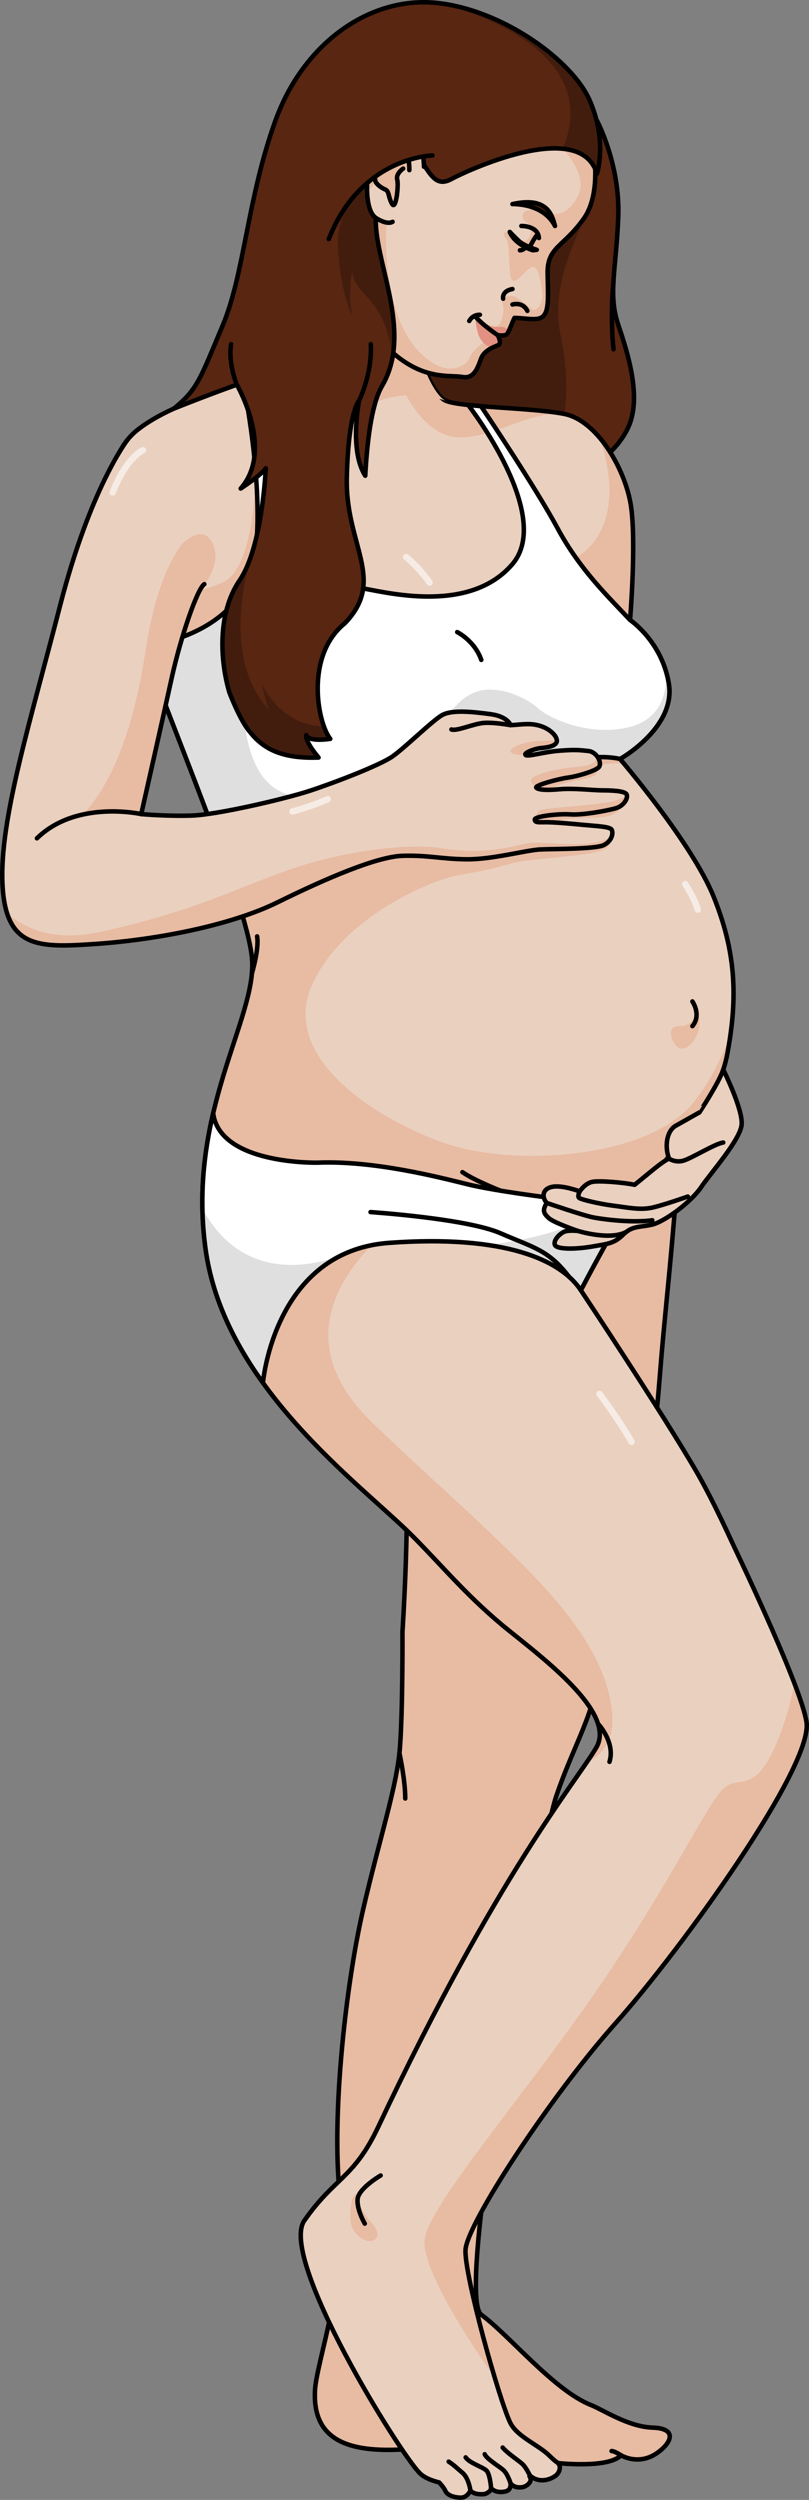 <?xml version="1.0" encoding="utf-8"?>
<!-- Generator: Adobe Illustrator 16.0.0, SVG Export Plug-In . SVG Version: 6.00 Build 0)  -->
<!DOCTYPE svg PUBLIC "-//W3C//DTD SVG 1.1//EN" "http://www.w3.org/Graphics/SVG/1.1/DTD/svg11.dtd">
<svg version="1.1" id="Layer_1" xmlns="http://www.w3.org/2000/svg" xmlns:xlink="http://www.w3.org/1999/xlink" x="0px" y="0px"
	 width="179.632px" height="554.61px" viewBox="0 0 179.632 554.61" enable-background="new 0 0 179.632 554.61"
	 xml:space="preserve">
<rect x="0" y="0" width="179.632" height="554.61" fill="#808080" stroke="none"/>
<g>
	<g>
		<path fill="#592612" d="M132.571,26.801c0,0,5.181,9.709,4.706,21.433c-0.473,11.722-2.307,17.051,0.032,23.918
			c2.337,6.868,4.941,15.749,2.455,22.025c-2.487,6.276-9.592,10.302-9.592,10.302l-34.693-6.844l-6.869-20.627l28.483-37.537
			L132.571,26.801z"/>
		<path fill="#421D0E" d="M109.554,49.424L90.165,74.977c-0.093,1.907-0.182,3.833-0.265,5.668l4.506,13.535
			c4.182,2.038,9.694,4.74,10.874,5.318l0.404,0.08l15.225-3.196l4.33-4.557c0.161-0.107,1.432-6.971-0.752-17.457
			c-2.193-10.531,2.694-20.089,6.849-29.495C124.289,43.3,115.691,47.189,109.554,49.424z"/>
		<path fill="none" stroke="#000000" stroke-linecap="round" stroke-linejoin="round" stroke-miterlimit="10" d="M132.571,26.801
			c0,0,5.181,9.709,4.706,21.433c-0.473,11.722-2.307,17.051,0.032,23.918c2.337,6.868,4.941,15.749,2.455,22.025
			c-2.487,6.276-9.592,10.302-9.592,10.302l-34.693-6.844l-6.869-20.627l28.483-37.537L132.571,26.801z"/>
		<path fill="#E8BBA3" d="M144.902,538.574c-5.377-0.167-11.039-3.971-13.674-5.007c-8.191-3.22-18.177-15.52-24.359-20.034
			c-6.184-4.515,13.249-104.991,16.614-114.971c3.366-9.979,7.909-17.583,8.803-24.474c1.536-11.854,5.279-23.243,8.674-34.657
			c3.52-11.835,4.651-22.754,5.617-35.003c0.734-9.31,1.747-18.604,2.569-27.906c0.679-7.687,1.344-15.377,1.963-23.069
			c0,0-52.04-8.631-56.375-5.948s-5.161,62.964-4.541,77.828c0.619,14.864-0.827,36.647-0.827,36.647s0.087,17.024-0.558,25.676
			c-0.645,8.65-4.535,20.173-8.207,36.094c-3.672,15.921-7.066,44.912-5.157,63.208c1.909,18.297-5.156,36.732-5.504,43.39
			c-0.58,11.116,7.55,13.773,19.706,13.054s20.174,0.469,26.517,1.895s18.941,2.494,21.715-0.595c0,0,3.837,2.381,7.973-0.464
			C149.068,542.026,150.574,538.751,144.902,538.574z"/>
		<path fill="none" stroke="#000000" stroke-linecap="round" stroke-linejoin="round" stroke-miterlimit="10" d="M144.902,538.574
			c-5.377-0.167-11.039-3.971-13.674-5.007c-8.191-3.22-18.177-15.52-24.359-20.034c-6.184-4.515,13.249-104.991,16.614-114.971
			c3.366-9.979,7.909-17.583,8.803-24.474c1.536-11.854,5.279-23.243,8.674-34.657c3.52-11.835,4.651-22.754,5.617-35.003
			c0.734-9.31,1.747-18.604,2.569-27.906c0.679-7.687,1.344-15.377,1.963-23.069c0,0-52.04-8.631-56.375-5.948
			s-5.161,62.964-4.541,77.828c0.619,14.864-0.827,36.647-0.827,36.647s0.087,17.024-0.558,25.676
			c-0.645,8.65-4.535,20.173-8.207,36.094c-3.672,15.921-7.066,44.912-5.157,63.208c1.909,18.297-5.156,36.732-5.504,43.39
			c-0.58,11.116,7.55,13.773,19.706,13.054s20.174,0.469,26.517,1.895s18.941,2.494,21.715-0.595c0,0,3.837,2.381,7.973-0.464
			C149.068,542.026,150.574,538.751,144.902,538.574z"/>
		<path fill="none" stroke="#000000" stroke-linecap="round" stroke-linejoin="round" stroke-miterlimit="10" d="M94.652,82.592
			c0,0-3.054,4.17,0,12.607"/>
		<path fill="#EAD0BF" d="M136.679,448.859c14.743-16.562,43.938-57.049,42.395-66.83c-1.041-6.591-10.441-27.069-16.462-39.721
			c-1.611-3.514-3.325-7.099-5.021-10.389c-0.004-0.01-0.01-0.021-0.01-0.021h-0.001c-0.966-1.874-1.926-3.653-2.856-5.265
			c-7.281-12.61-25.754-40.385-25.754-40.385s9.059-17.34,12.434-21.604c3.374-4.263,17.584-17.583,20.071-30.727
			c2.485-13.145,1.775-23.091-3.02-34.992c-4.797-11.9-20.782-30.549-20.782-30.549s12.433-6.937,10.835-16.697
			c-1.54-9.406-8.607-14.128-8.607-14.128s1.503-18.198,0.082-26.013c-1.422-7.815-7.461-18.294-14.742-19.716
			c-7.283-1.42-22.913-1.417-26.288-2.928s-8.525-14.3-7.46-24.957c-8.881-4.44-21.137-4.086-21.137-4.086
			s3.375,16.342-7.281,21.314C52.415,86.142,39.095,88.806,30.747,95.2c-8.348,6.395-8.171,20.426-1.599,40.497
			c6.573,20.071,25.754,63.941,26.82,77.086c1.066,13.144-14.564,34.102-10.302,64.474c4.263,30.373,34.28,51.865,45.825,63.41
			c6.775,6.774,12.485,13.871,21.801,21.313c9.314,7.441,23.342,18.458,19.113,25.711c-4.384,7.518-21.807,27.793-48.43,84.18
			c-5.428,11.496-9.693,11.143-16.396,20.772c-5.753,8.267,21.159,51.681,25.675,56.078c0.939,0.915,2.443,1.565,4.25,2.01
			c0.47,0.495,1.072,1.206,1.397,1.9c0.579,1.232,2.607,1.479,3.387,1.479s1.533-0.402,2.169-1.556
			c0.838,0.784,1.73,0.801,2.686,0.801c0.956,0,1.911-0.755,1.895-1.387c0.687,0.852,1.93,1.034,3.137,0.78
			c1.208-0.255,1.233-1.255,1.183-1.834c0.704,0.956,1.912,1.031,2.742,0.855c0.831-0.177,1.85-1.017,1.724-1.818
			c-0.019-0.119-0.119-0.343-0.25-0.6c0.036-0.047,0.075-0.094,0.095-0.14c2.373,2.055,5.163,0.553,5.896-0.135
			c0.71-0.667,1.185-2.098,0.058-2.846c-0.786-0.521-1.71-1.571-2.585-2.257c-2.712-2.122-6.414-3.752-7.755-6.509
			c-2.392-4.92-10.199-32.656-9.924-38.318C103.631,493.486,121.935,465.421,136.679,448.859z"/>
		<path fill="#E8BBA3" d="M126.039,92.023c-0.266-0.076-0.532-0.146-0.8-0.198c-7.283-1.42-22.913-1.417-26.287-2.928
			c-2.055-0.92-4.764-6.019-6.332-12.271c-2.447-0.162-4.009-0.266-4.009-0.266l0.902,9.89c0,0,4.203,10.16,11.928,10.747
			C109.166,97.584,118.809,90.38,126.039,92.023z"/>
		<path fill="#E8BBA3" d="M123.733,125.761c-0.185,8.5,13.213,17.462,13.213,17.74c0,0.137,3.851-0.428,7.738-1.033
			c-2.331-3.272-4.785-4.914-4.785-4.914s1.503-18.198,0.082-26.013c-0.861-4.74-3.425-10.459-6.933-14.544
			C133.182,97.325,142.074,119.341,123.733,125.761z"/>
		<path fill="#E8BBA3" d="M53.691,268.905l60.389,2.889l22.551,0.433c1.859-3.233,3.637-6.146,4.771-7.58
			c3.374-4.263,17.584-17.583,20.071-30.727c0.284-1.505,0.521-2.966,0.722-4.397c-1.753,4.754-4.296,10.043-7.99,14.8
			c-9.847,12.669-40.007,14.8-55.874,9.148c-15.866-5.653-35.404-18.978-29.365-34.134c6.039-15.156,26.169-24.037,33.036-25.222
			c6.867-1.183,8.009-1.607,11.364-2.524c3.354-0.918,9.436-1.116,16.471-2.099c7.032-0.984,5.452-2.958,5.452-2.958h-13.076
			c0,0-0.656-2.553,1.195-4.04c1.852-1.488,8.708-0.742,11.529-1.399c2.819-0.656,3.77-3.148,3.77-3.148h-17.741
			c0,0,0.591-2.1,2.296-3.345c1.705-1.247,7.347-1.64,8.658-2.493c1.313-0.854,0.459-1.968,0.459-1.968
			c2.886-1.246,6.243-0.633,6.243-0.633l0,0c-0.6-0.721-0.95-1.129-0.95-1.129s2.732-1.524,5.472-4.15
			c-7.849-2.005-20.91-4.982-21.484-4.57c-0.826,0.591-9.947,13.736-9.947,13.736s-38.509,11.646-61.505,18.604
			c3.137,8.936,5.415,16.497,5.761,20.784c0.899,11.088-10.086,27.742-10.982,50.919L53.691,268.905z"/>
		<path fill="#E8BBA3" d="M81.367,491.701c-0.621-0.907-1.188-1.758-1.394-2.815c-0.117-0.601,0.118-2.381-1-2.023
			c-1.249,0.399-1.194,4.394-1.159,5.432c0.079,2.309,1.621,4.323,3.857,4.88c1.155,0.287,2.278-0.521,2.114-1.724
			C83.598,494.072,82.118,492.796,81.367,491.701z"/>
		<path fill="#E8BBA3" d="M117.211,348.29c-11.167-11.382-23.317-21.775-34.759-32.878c-22.108-21.454,1.146-39.466,0.982-40.255
			l-25.219-1.904c-0.423,0.181-5.434,4.776-11.001,9.95c-0.504,0.469,1.697,5.797,1.966,6.533c0.739,2.024,1.58,3.982,2.667,5.845
			c0.897,1.536,1.582,2.834,1.976,4.213c10.904,18.666,29.225,32.431,37.669,40.874c6.775,6.774,12.485,13.871,21.8,21.313
			c9.315,7.441,23.342,18.458,19.113,25.711c-0.509,0.874-1.198,1.924-2.054,3.179c0.096-0.016,0.187-0.02,0.287-0.046
			c1.509-0.394,3.641-2.854,4.318-4.217c1.672-3.37,1.003-7.93,0.09-11.451C132.433,365.072,124.302,355.517,117.211,348.29z"/>
		<path fill="#E8BBA3" d="M136.679,448.859c14.743-16.562,43.938-57.049,42.395-66.83c-0.301-1.906-1.304-4.979-2.719-8.683
			c-0.678,3.935-1.888,8.665-4.055,13.681c-4.914,11.369-8.188,6.55-11.711,9.814c-3.525,3.266-10.804,19.249-26.913,42.991
			s-38.334,49.122-39.382,56.9c-1.049,7.777,15.558,30.768,15.558,30.768l0,0c-3.062-10.17-6.684-24.465-6.495-28.353
			C103.631,493.486,121.935,465.421,136.679,448.859z"/>
		<path fill="none" stroke="#000000" stroke-linecap="round" stroke-linejoin="round" stroke-miterlimit="10" d="M136.679,448.859
			c14.743-16.562,43.938-57.049,42.395-66.83c-1.041-6.591-10.441-27.069-16.461-39.721c-1.612-3.514-3.326-7.099-5.021-10.389
			c-0.005-0.01-0.011-0.021-0.011-0.021l0,0c-0.967-1.874-1.927-3.653-2.857-5.265c-7.281-12.61-25.754-40.385-25.754-40.385
			s9.059-17.34,12.434-21.604c3.374-4.263,17.584-17.583,20.071-30.727c2.485-13.145,1.775-23.091-3.02-34.992
			c-4.797-11.9-20.782-30.549-20.782-30.549s12.434-6.937,10.835-16.697c-1.54-9.406-8.607-14.128-8.607-14.128
			s1.503-18.198,0.082-26.013c-1.422-7.815-7.461-18.294-14.742-19.716c-7.283-1.42-22.913-1.417-26.287-2.928
			c-3.375-1.512-8.526-14.3-7.46-24.957c-8.881-4.44-21.138-4.086-21.138-4.086s3.375,16.342-7.281,21.314
			C52.416,86.142,39.095,88.806,30.747,95.2c-8.349,6.395-8.171,20.426-1.599,40.497s25.754,63.941,26.82,77.086
			c1.066,13.144-14.563,34.102-10.302,64.474c4.264,30.373,34.28,51.865,45.826,63.41c6.775,6.774,12.485,13.871,21.8,21.313
			c9.315,7.441,23.342,18.458,19.113,25.711c-4.383,7.518-21.807,27.793-48.429,84.18c-5.428,11.496-9.694,11.143-16.396,20.772
			c-5.754,8.267,21.158,51.681,25.674,56.078c0.939,0.915,2.444,1.565,4.25,2.01c0.47,0.495,1.072,1.206,1.397,1.9
			c0.579,1.232,2.607,1.479,3.387,1.479c0.78,0,1.534-0.402,2.17-1.556c0.837,0.784,1.729,0.801,2.685,0.801
			c0.956,0,1.912-0.755,1.895-1.387c0.688,0.852,1.93,1.034,3.137,0.78c1.208-0.255,1.233-1.255,1.184-1.834
			c0.703,0.956,1.911,1.031,2.741,0.855c0.831-0.177,1.85-1.017,1.725-1.818c-0.02-0.119-0.12-0.343-0.25-0.6
			c0.035-0.047,0.074-0.094,0.095-0.14c2.373,2.055,5.162,0.553,5.896-0.135c0.71-0.667,1.185-2.098,0.058-2.846
			c-0.787-0.521-1.711-1.571-2.585-2.257c-2.713-2.122-6.415-3.752-7.756-6.509c-2.392-4.92-10.198-32.656-9.924-38.318
			S121.935,465.421,136.679,448.859z"/>
		<path fill="#E8BBA3" d="M56.754,104.479c0,0,0.11,21.556-7.378,24.781c-7.488,3.224-12.583,2.704-12.583,2.704l-0.833,16.121
			c0,0,7.489-0.208,8.217,0c0.729,0.208,14.248-6.968,14.248-6.968s3.64-11.857,4.057-13.417c0.416-1.56,1.665-18.41,1.665-18.41"/>
		<path fill="#E8BBA3" d="M92.674,76.841l-14.497-7.874l-7.63,4.77c0,0-2.125,8.757,3.664,24.589
			c7.797-15.595,24.741-9.43,24.741-9.43C96.921,87.987,94.249,82.994,92.674,76.841z"/>
		<path fill="#E8BBA3" d="M154.658,224.913c0,0-0.733,2.741-3.947,2.741c-3.213,0-1.223,4.32,0,4.821
			C153.743,233.719,156.74,226.889,154.658,224.913z"/>
		<path fill="#FFFFFF" d="M137.672,168.378c0,0,12.434-6.937,10.835-16.697c-1.54-9.406-8.607-14.128-8.607-14.128
			c-4.715-5.054-11.108-11.094-16.082-20.329c-4.781-8.881-16.148-25.826-17.014-27.114c-0.979-0.079-1.905-0.164-2.77-0.255
			l0.057,0.168c0,0,18.899,24.333,9.698,35.118s-26.79,6.563-32.762,5.476c-5.974-1.088-17.255-8.794-19.579-22.233
			c-2.324-13.44-4.421-24.691-4.421-24.691l-0.001-0.001c-1.008,0.384-2.023,0.757-3.045,1.126v0.001c0,0,4.813,23.066,2.656,38.497
			c-2.157,15.43-19.248,19.754-24.89,19.832l0,0c4.303,11.812,10.716,27.698,15.871,41.673l20.966,1.711l38.327-12.941
			C106.911,173.592,128.113,166.151,137.672,168.378z"/>
		<path fill="#DEDFDE" d="M147.875,148.955c0.011,0.094,1.213,9.629-7.508,12.173c-8.764,2.557-18.236-1.588-20.842-3.956
			c-2.603-2.368-9.255-5.613-14.348-3.481c-5.091,2.131-8.385,9.402-13.832,15.678c-5.447,6.275-26.376,13.046-33.392,2.368
			c-7.017-10.679-2.487-30.55-2.251-31.26c0.237-0.71,0.356-9.354,0.475-9.828c0.021-0.085-0.852,0.096-2.3,0.449
			c-5.61,9.166-17.584,11.989-22.13,12.052c4.303,11.812,10.716,27.698,15.871,41.673l8.43,0.688
			c10.018-1.662,22.509-3.829,22.509-3.829s1.768-0.045,4.751-0.121l23.603-7.969c0,0,21.202-7.441,30.761-5.214
			c0,0,12.434-6.937,10.835-16.697C148.349,150.724,148.132,149.816,147.875,148.955z"/>
		<path fill="none" stroke="#000000" stroke-linecap="round" stroke-linejoin="round" stroke-miterlimit="10" d="M137.672,168.378
			c0,0,12.434-6.937,10.835-16.697c-1.54-9.406-8.607-14.128-8.607-14.128c-4.715-5.054-11.108-11.094-16.082-20.329
			c-4.781-8.881-16.148-25.826-17.014-27.114c-0.979-0.079-1.905-0.164-2.77-0.255l0.057,0.168c0,0,18.899,24.333,9.698,35.118
			s-26.79,6.563-32.762,5.476c-5.974-1.088-17.255-8.794-19.579-22.233c-2.324-13.44-4.421-24.691-4.421-24.691l-0.001-0.001
			c-1.008,0.384-2.023,0.757-3.045,1.126v0.001c0,0,4.813,23.066,2.656,38.497c-2.157,15.43-19.248,19.754-24.89,19.832l0,0
			c4.303,11.812,10.716,27.698,15.871,41.673l20.966,1.711l38.327-12.941C106.911,173.592,128.113,166.151,137.672,168.378z"/>
		<path fill="#FFFFFF" d="M128.969,286.25c0,0,9.059-17.34,12.434-21.604c0.521-0.659,1.301-1.533,2.256-2.589v-0.001
			c0,0-7.241,5.4-21.117,3.739c0,0-12.631-1.557-18.713-3.053c-6.083-1.497-20.74-5.315-33.304-4.802
			c0,0-21.689,0.521-23.192-10.953l0,0c-2.066,8.823-3.263,18.885-1.666,30.269c1.548,11.029,6.5,20.883,12.722,29.519
			c0.017-0.198,2.526-29.198,28.003-31.044C112.015,273.875,124.504,279.487,128.969,286.25z"/>
		<path fill="#DEDFDE" d="M142.428,263.432c-0.21-0.099-0.414-0.202-0.64-0.288c-12.151,11.436-33.698,13.024-33.698,13.024
			l0.001,0.003c11.455,1.639,17.924,5.605,20.878,10.079c0,0,9.059-17.34,12.434-21.604
			C141.675,264.302,142.023,263.893,142.428,263.432z"/>
		<g>
			<path fill="#DEDFDE" d="M75.881,278.458c-5.739,2.209-21.854,6.501-30.933-10.313c0.057,2.94,0.278,5.974,0.718,9.112
				c1.548,11.029,6.5,20.883,12.722,29.519C58.402,306.609,60.18,286.091,75.881,278.458z"/>
			<polygon fill="#DEDFDE" points="77.981,277.547 77.976,277.551 77.981,277.547 			"/>
		</g>
		<path fill="none" stroke="#000000" stroke-linecap="round" stroke-linejoin="round" stroke-miterlimit="10" d="M128.969,286.25
			c0,0,9.059-17.34,12.434-21.604c0.521-0.659,1.301-1.533,2.256-2.589v-0.001c0,0-7.241,5.4-21.117,3.739
			c0,0-12.631-1.557-18.713-3.053c-6.083-1.497-20.74-5.315-33.304-4.802c0,0-21.689,0.521-23.192-10.953l0,0
			c-2.066,8.823-3.263,18.885-1.666,30.269c1.548,11.029,6.5,20.883,12.722,29.519c0.017-0.198,2.526-29.198,28.003-31.044
			C112.015,273.875,124.504,279.487,128.969,286.25z"/>
		<path fill="#EAD0BF" d="M160.589,237.295c0,0,4.41,8.839,4.083,12.224c-0.324,3.384-6.807,10.622-9.036,13.917
			c-2.229,3.294-8.16,7.657-10.926,8.271c-2.765,0.614-4.322,0.208-6.323,2.188c-2.002,1.978-3.357,2.036-6.813,2.639
			c-3.458,0.604-8.026,0.759-8.386-0.399c-0.36-1.155,1.46-2.812,2.548-3.008c1.087-0.198,2.572-0.043,2.572-0.043
			s-5.387-1.831-6.497-2.879c-1.11-1.049-1.414-1.644-0.422-3.337c-1.179-1.383-0.926-3.195,1.331-3.586
			c2.258-0.389,6.004,1.032,6.004,1.032s1.163-1.769,2.755-2.108c1.592-0.338,7.143,0.153,9.433,0.645
			c3.093-2.455,5.953-5.056,7.648-5.806c-1.032-2.702-0.538-6.161,1.508-7.308c2.045-1.146,5.224-2.939,5.224-2.939
			S159.656,240.191,160.589,237.295z"/>
		<path fill="none" stroke="#000000" stroke-linecap="round" stroke-linejoin="round" stroke-miterlimit="10" d="M160.589,237.295
			c0,0,4.41,8.839,4.083,12.224c-0.324,3.384-6.807,10.622-9.036,13.917c-2.229,3.294-8.16,7.657-10.926,8.271
			c-2.765,0.614-4.322,0.208-6.323,2.188c-2.002,1.978-3.357,2.036-6.813,2.639c-3.458,0.604-8.026,0.759-8.386-0.399
			c-0.36-1.155,1.46-2.812,2.548-3.008c1.087-0.198,2.572-0.043,2.572-0.043s-5.387-1.831-6.497-2.879
			c-1.11-1.049-1.414-1.644-0.422-3.337c-1.179-1.383-0.926-3.195,1.331-3.586c2.258-0.389,6.004,1.032,6.004,1.032
			s1.163-1.769,2.755-2.108c1.592-0.338,7.143,0.153,9.433,0.645c3.093-2.455,5.953-5.056,7.648-5.806
			c-1.032-2.702-0.538-6.161,1.508-7.308c2.045-1.146,5.224-2.939,5.224-2.939S159.656,240.191,160.589,237.295z"/>
		<path fill="none" stroke="#000000" stroke-linecap="round" stroke-linejoin="round" stroke-miterlimit="10" d="M148.56,257.044
			c0,0,1.282,0.922,3.045,0.493c1.762-0.429,7.146-3.821,8.984-4.066"/>
		<path fill="none" stroke="#000000" stroke-linecap="round" stroke-linejoin="round" stroke-miterlimit="10" d="M128.724,264.313
			c0,0-0.633,1.131-0.07,1.489c0.563,0.359,4.417,1.29,7.55,1.686c3.134,0.397,6.004,1.034,8.688,0.413
			c2.684-0.618,7.829-2.448,7.829-2.448"/>
		<path fill="none" stroke="#000000" stroke-linecap="round" stroke-linejoin="round" stroke-miterlimit="10" d="M121.389,266.867
			c0,0,8.078,2.789,10.379,3.23c2.301,0.44,8.648,1.24,13.073,0.622"/>
		<path fill="none" stroke="#000000" stroke-linecap="round" stroke-linejoin="round" stroke-miterlimit="10" d="M128.308,273.083
			c0,0,7.044,2.191,10.736,0.236"/>
		<path fill="#EAD0BF" d="M28.265,97.634c0,0-8.175,10.523-14.925,36.726c-6.749,26.203-13.499,47.695-12.788,61.903
			c0.71,14.21,7.993,14.032,20.781,13.145c12.789-0.888,29.484-3.908,40.319-9.237c10.834-5.329,22.024-10.124,27.708-10.302
			c5.684-0.177,8.516,0.707,14.235,0.771c5.722,0.064,13.306-2.057,16.389-2.187c3.085-0.128,12.275-0.063,14.074-0.964
			c1.802-0.899,2.122-2.57,1.802-3.341c-0.321-0.771-3.022-0.835-6.428-1.157c-3.406-0.322-6.427-0.578-8.226-0.578
			c-1.801,0-2.366,0.128-2.469-0.578c-0.103-0.708,5.104-1.351,7.932-1.158c2.827,0.194,8.612-0.898,10.218-1.413
			c1.607-0.514,2.635-2.185,2.25-3.021c-0.386-0.836-3.728-0.9-5.462-0.9c-1.736,0-6.428-0.514-9.255-0.257
			c-2.828,0.257-4.822,0.193-5.335-0.321c-0.516-0.514,5.012-1.992,7.004-2.25c1.993-0.257,5.721-1.349,6.748-2.185
			c1.029-0.835-0.191-3.535-2.248-3.728s-2.635-0.321-6.234-0.065c-3.599,0.258-7.133,1.415-7.648,0.965
			c-0.513-0.45,1.994-1.415,3.407-1.543c1.414-0.129,3.085-0.385,3.471-1.285s-0.964-2.7-3.343-3.535
			c-2.378-0.835-4.369-0.385-6.876-0.256c0,0-0.578-1.929-4.436-2.442c-3.855-0.515-8.547-1.029-10.732,0.192
			c-2.186,1.222-8.29,7.263-11.054,9.191c-2.764,1.928-12.597,5.721-18.253,7.584c-5.656,1.864-20.63,5.334-26.222,5.527
			c-5.592,0.193-11.312-0.321-11.312-0.321s4.777-21.175,6.79-30.292c2.013-9.118,5.684-19.774,7.224-20.722"/>
		<g>
			<path fill="#E8BBA3" d="M113.366,166.732c0.243,0.832,3.341,0.77,3.341,0.77c-0.513-0.45,1.994-1.415,3.407-1.543
				c1.414-0.129,3.085-0.385,3.471-1.285c0.074-0.176,0.082-0.386,0.03-0.616c-1.193,0.297-2.829,0.28-4.551,0.358
				C116.449,164.535,113.124,165.901,113.366,166.732z"/>
			<path fill="#E8BBA3" d="M119.086,174.765c-0.516-0.514,5.012-1.992,7.004-2.25c1.993-0.257,5.721-1.349,6.748-2.185
				c0.57-0.463,0.446-1.496-0.12-2.359c-0.664,2.01-3.259,1.97-6.645,2.386c-3.386,0.416-6.95,1.426-7.9,2.257
				C117.223,173.445,119.086,174.765,119.086,174.765z"/>
			<path fill="#E8BBA3" d="M120.134,179.683c-1.13,0.357-1.396,2.152-1.396,2.152c-0.103-0.708,5.104-1.351,7.932-1.158
				c2.827,0.194,8.612-0.898,10.218-1.413c1.607-0.514,2.635-2.185,2.25-3.021c-1.491,1.55-4.154,1.777-7.539,2.192
				C128.212,178.852,121.262,179.327,120.134,179.683z"/>
		</g>
		<path fill="#E8BBA3" d="M116.362,187.23c-4.486,1.122-10.514,2.243-18.084,0.982c-7.571-1.262-22.148,0.56-34.133,4.766
			c-11.985,4.206-21.238,9.251-41.706,13.739c-10.448,2.29-16.981-0.682-20.879-4.14c2.485,7.803,9.271,7.56,19.772,6.831
			c12.789-0.888,29.484-3.908,40.319-9.237c10.834-5.329,22.024-10.124,27.708-10.302c5.684-0.177,8.516,0.707,14.235,0.771
			c5.722,0.064,13.306-2.057,16.389-2.187c3.085-0.128,12.275-0.063,14.074-0.964c1.025-0.51,1.559-1.268,1.779-1.971
			C130.512,188.974,120.845,186.109,116.362,187.23z"/>
		<g>
			<path fill="#E8BBA3" d="M31.448,180.213c0.657-2.913,4.847-21.501,6.699-29.892c1.997-9.046,5.625-19.599,7.186-20.692
				c0.009-0.015,0.02-0.031,0.029-0.045c0,0,3.952-4.462,1.858-9.018c-2.095-4.555-6.683,0-6.683,0
				c-3.642,4.738-6.566,12.623-8.329,24.419c-2.268,15.185-7.011,28.886-13.89,35.737C22.241,179.864,27.347,179.933,31.448,180.213
				z"/>
			<polygon fill="#E8BBA3" points="38.546,180.967 38.545,180.967 38.546,180.967 			"/>
		</g>
		<path fill="none" stroke="#000000" stroke-linecap="round" stroke-linejoin="round" stroke-miterlimit="10" d="M45.371,129.599
			c-1.54,0.947-5.21,11.604-7.224,20.722c-2.013,9.118-6.79,30.292-6.79,30.292s5.72,0.514,11.312,0.321
			c5.591-0.192,20.566-3.663,26.222-5.527c5.656-1.864,15.489-5.656,18.253-7.584c2.764-1.928,8.868-7.969,11.054-9.191
			c2.186-1.221,6.877-0.707,10.732-0.192c3.857,0.514,4.436,2.442,4.436,2.442c2.507-0.129,4.498-0.579,6.876,0.256
			c2.379,0.835,3.729,2.635,3.343,3.535s-2.057,1.156-3.471,1.285c-1.413,0.128-3.92,1.093-3.407,1.543
			c0.516,0.45,4.05-0.707,7.648-0.965c3.6-0.256,4.178-0.128,6.234,0.065s3.277,2.893,2.248,3.728
			c-1.027,0.835-4.755,1.928-6.748,2.185c-1.992,0.257-7.52,1.735-7.004,2.25c0.513,0.514,2.507,0.579,5.335,0.321
			c2.827-0.257,7.519,0.257,9.255,0.257c1.734,0,5.076,0.064,5.462,0.9c0.385,0.836-0.643,2.507-2.25,3.021
			c-1.605,0.514-7.391,1.606-10.218,1.413c-2.828-0.192-8.034,0.451-7.932,1.158c0.103,0.706,0.668,0.578,2.469,0.578
			c1.799,0,4.819,0.256,8.226,0.578c3.405,0.322,6.106,0.386,6.428,1.157c0.32,0.771,0,2.442-1.802,3.341
			c-1.799,0.901-10.989,0.836-14.074,0.964c-3.083,0.13-10.667,2.25-16.389,2.187c-5.72-0.064-8.552-0.948-14.235-0.771
			c-5.684,0.178-16.874,4.974-27.708,10.302c-10.835,5.329-27.531,8.349-40.319,9.237c-12.788,0.887-20.071,1.066-20.781-13.145
			c-0.71-14.208,6.039-35.7,12.788-61.903c6.75-26.203,14.925-36.726,14.925-36.726"/>
		<path fill="none" stroke="#000000" stroke-linecap="round" stroke-linejoin="round" stroke-miterlimit="10" d="M113.366,160.883
			c0,0-3.503-0.655-5.837-0.509c-2.335,0.146-6.057,1.897-7.298,1.459"/>
		<path fill="none" stroke="#000000" stroke-linecap="round" stroke-linejoin="round" stroke-miterlimit="10" d="M31.358,180.613
			c0,0-14.343-3.241-23.157,5.369"/>
		<path fill="#EAD0BF" d="M131.313,30.665c0,0,2.813,11.481-1.689,17.837c-4.502,6.358-8.137,6.237-8.034,12.18
			c0.094,5.431,0.452,8.918-1.532,9.846c-1.294,0.603-3.842,0-5.828,0c-1.06,2.251-1.324,3.708-2.119,3.84
			c-0.794,0.132-1.589,0-1.589,0s1.06,1.854,0,2.251c-1.059,0.397-2.914,1.191-3.575,2.648c-0.663,1.458-1.325,4.901-4.239,4.371
			c-2.913-0.53-9.005,0.928-16.554-6.356c-7.548-7.284-10.461-19.997-5.562-36.552C85.491,24.176,113.698,4.973,131.313,30.665z"/>
		<path fill="#E8BBA3" d="M129.623,48.502c3.418-4.825,2.622-12.6,2.038-16.067l-8.978-1.616c0.29,0.073,8.423,7.115,5.663,12.633
			c-2.761,5.519-6.929,4.038-8.271,3.384c-1.345-0.654-3.595-0.335-3.979,0.682c-0.383,1.017,0.695,1.799,1.458,2.287
			c0.761,0.487,0.338,2.664-0.461,3.42s-2.835-0.738-3.706-1.444c-0.869-0.705-2.177-0.154-1.087,1.022
			c1.09,1.177,0.437,8.728,1.488,9.381c1.053,0.653,2.754-2.25,4.264-2.904c1.509-0.654,2.173,3.631,2.349,5.918
			c0.177,2.287-1.316,4.102-2.349,3.375c-1.032-0.726-3.139-3.049-4.735-2.935c-1.597,0.115-1.938,1.047-1.622,2.136
			c0.315,1.089-0.197,3.965-1.175,4.488s-2.503,0.259-2.503,0.259s0.437,2.587-0.871,3.604c-1.307,1.016-2.495,2.104-2.954,3.412
			c-0.458,1.307-5.033,5.252-11.64-2.057c-6.608-7.309-7.279-22.048-6.652-28.801c0.421-4.542-3.415-5.436-5.972-5.535
			c-3.934,15.376-0.953,27.212,6.224,34.137c7.549,7.284,13.641,5.826,16.554,6.356c2.914,0.53,3.576-2.913,4.239-4.371
			c0.661-1.457,2.517-2.25,3.575-2.648c1.06-0.397,0-2.251,0-2.251s0.795,0.132,1.589,0c0.795-0.132,1.06-1.589,2.119-3.84
			c1.986,0,4.534,0.603,5.828,0c1.984-0.928,1.626-4.415,1.532-9.846C121.486,54.739,125.121,54.86,129.623,48.502z"/>
		<path fill="#E29081" d="M111.99,72.608c-0.882-0.331-3.318,0.8-6.403-2.615l-0.071,0.164c0,0,0.07,2.351,0.765,4.211
			c0.703,1.885,2.27,2.713,3.092,2.742c0.001,0-0.003,0,0,0c0.646-0.393,0.647-0.304,1.148-0.491c1.06-0.397,0-2.251,0-2.251
			s0.795,0.132,1.589,0c0.251-0.042,0.447-0.229,0.635-0.518C112.755,73.756,112.823,72.92,111.99,72.608z"/>
		<path fill="none" stroke="#000000" stroke-linecap="round" stroke-linejoin="round" stroke-miterlimit="10" d="M131.313,30.665
			c0,0,2.813,11.481-1.689,17.837c-4.502,6.358-8.137,6.237-8.034,12.18c0.094,5.431,0.452,8.918-1.532,9.846
			c-1.294,0.603-3.842,0-5.828,0c-1.06,2.251-1.324,3.708-2.119,3.84c-0.794,0.132-1.589,0-1.589,0s1.06,1.854,0,2.251
			c-1.059,0.397-2.914,1.191-3.575,2.648c-0.663,1.458-1.325,4.901-4.239,4.371c-2.913-0.53-9.005,0.928-16.554-6.356
			c-7.548-7.284-10.461-19.997-5.562-36.552C85.491,24.176,113.698,4.973,131.313,30.665z"/>
		<path fill="none" stroke="#000000" stroke-linecap="round" stroke-linejoin="round" stroke-miterlimit="10" d="M113.789,67.557
			c0,0,2.237-0.723,3.305,1.411"/>
		<path fill="#592612" d="M132.545,38.523c0,0,2.365-6.986-1.543-16.104c-3.906-9.118-19.656-20.367-34.221-21.788
			c-14.564-1.42-29.365,8.762-35.641,26.169c-6.277,17.406-6.869,33.983-11.723,45.47c-4.856,11.485-5.521,14.189-10.872,18.403
			c8.819-3.501,14.038-5.325,14.038-5.325s8.437,14.394,0.859,23.038c4.974-3.316,5.566-4.5,5.566-4.5s-0.71,17.406-5.803,24.866
			c-5.092,7.46-4.264,18.261-2.25,24.938c0,0,2.083,5.502,4.155,8.213c2.615,3.419,6.266,6.517,15.62,6.162
			c-3.315-4.026-2.725-4.974-2.725-4.974s0.119,1.54,5.329,0.83c-2.841-3.553-5.662-18.409,3.22-25.632
			c9.345-9.643,0.096-17.353,0.451-32.272c0.355-14.919,2.724-17.121,2.724-17.121s-2.222,11.082,1.375,16.647
			c0.52-9.829,1.807-16.647,3.718-19.899c7.861-13.382-4.026-31.018-0.83-40.728c3.198-9.709,7.601-12.497,9.851-8.826
			s3.554,5.163,6.396,3.625C103.082,38.176,128.759,25.971,132.545,38.523z"/>
		<path fill="#421D0E" d="M98.399,0.935c1.14,0.274,36.386,8.954,26.512,32.126c0.014,0.015,0.026,0.029,0.041,0.045
			c3.626,0.366,6.508,1.924,7.593,5.519c0,0,2.365-6.985-1.543-16.104C127.239,13.74,112.493,2.987,98.399,0.935z"/>
		<g>
			<path fill="#421D0E" d="M70.731,168.065c-3.315-4.026-2.725-4.974-2.725-4.974s0.119,1.54,5.329,0.83
				c-0.453-0.566-1.003-1.536-1.575-2.794c0,0,0,0,0,0c-9.739-0.232-13.603-9.438-13.603-9.438s0.334,2.334,1.5,5.668
				c-9.073-9.704-6.143-25.925-4.171-33.271c-0.641,1.759-1.393,3.365-2.28,4.665c-5.092,7.46-4.264,18.261-2.25,24.938
				c0,0,2.083,5.502,4.155,8.213C57.727,165.322,61.377,168.42,70.731,168.065z"/>
			<polygon fill="#421D0E" points="56.662,120.26 56.658,120.262 56.654,120.277 			"/>
		</g>
		<path fill="#421D0E" d="M78.177,60.3c0.531,4.383,4.771,5.25,7.332,11.963c0.9,2.362,1.379,4.896,1.59,7.295
			c2.43-12.27-5.837-26.347-3.105-34.641c0.503-1.529,1.037-2.886,1.587-4.074l-2.658-1.522c0,0-8.507,5.311-7.871,15.813
			c0.637,10.503,3.126,14.693,3.126,14.693S77.168,65.22,78.177,60.3z"/>
		<path fill="none" stroke="#000000" stroke-linecap="round" stroke-linejoin="round" stroke-miterlimit="10" d="M132.545,38.523
			c0,0,2.365-6.986-1.543-16.104c-3.906-9.118-19.656-20.367-34.221-21.788c-14.564-1.42-29.365,8.762-35.641,26.169
			c-6.277,17.406-6.869,33.983-11.723,45.47c-4.856,11.485-5.521,14.189-10.872,18.403c8.819-3.501,14.038-5.325,14.038-5.325
			s8.437,14.394,0.859,23.038c4.974-3.316,5.566-4.5,5.566-4.5s-0.71,17.406-5.803,24.866c-5.092,7.46-4.264,18.261-2.25,24.938
			c0,0,2.083,5.502,4.155,8.213c2.615,3.419,6.266,6.517,15.62,6.162c-3.315-4.026-2.725-4.974-2.725-4.974s0.119,1.54,5.329,0.83
			c-2.841-3.553-5.662-18.409,3.22-25.632c9.345-9.643,0.096-17.353,0.451-32.272c0.355-14.919,2.724-17.121,2.724-17.121
			s-2.222,11.082,1.375,16.647c0.52-9.829,1.807-16.647,3.718-19.899c7.861-13.382-4.026-31.018-0.83-40.728
			c3.198-9.709,7.601-12.497,9.851-8.826s3.554,5.163,6.396,3.625C103.082,38.176,128.759,25.971,132.545,38.523z"/>
		<path fill="none" stroke="#000000" stroke-linecap="round" stroke-linejoin="round" stroke-miterlimit="10" d="M119.178,52.238
			c0,0-0.576,0.592-1.623,2.741"/>
		<path fill="#0D0E0E" stroke="#000000" stroke-linecap="round" stroke-linejoin="round" stroke-miterlimit="10" d="M113.186,51.452
			c1.213,2.939,5.14,4.078,5.14,4.078l0.853-0.108c0,0-2.835-0.882-3.946-1.931C114.12,52.443,113.186,51.452,113.186,51.452z"/>
		<path fill="#592612" d="M113.789,45.283c-0.018,0.004,6.794-0.33,9.439,4.848C122.512,47.32,121.263,43.63,113.789,45.283z"/>
		<path fill="none" stroke="#000000" stroke-linecap="round" stroke-linejoin="round" stroke-miterlimit="10" d="M113.789,45.283
			c-0.018,0.004,6.794-0.33,9.439,4.848C122.512,47.32,121.263,43.63,113.789,45.283z"/>
		<path fill="none" stroke="#000000" stroke-linecap="round" stroke-linejoin="round" stroke-miterlimit="10" d="M111.715,66.272
			c0,0-0.368-1.708,2.074-2.149"/>
		<path fill="none" stroke="#000000" stroke-linecap="round" stroke-linejoin="round" stroke-miterlimit="10" d="M110.521,74.368
			c0,0-3.573-2.393-5.005-4.211"/>
		<path fill="none" stroke="#000000" stroke-linecap="round" stroke-linejoin="round" stroke-miterlimit="10" d="M106.557,69.829
			c0,0-1.537-0.113-2.364,1.375"/>
		<path fill="none" stroke="#000000" stroke-linecap="round" stroke-linejoin="round" stroke-miterlimit="10" d="M116.752,54.739
			c0,0-0.373,0.762-1.311,0.791"/>
		<path fill="none" stroke="#000000" stroke-linecap="round" stroke-linejoin="round" stroke-miterlimit="10" d="M115.768,50.131
			c0.213,0,3.715,0,3.892,2.673"/>
		<g>
			<path fill="#EAD0BF" d="M94.138,36.989c0,0,0.025-6.732-3.404-8.129c-3.43-1.396-7.434,3.78-8.469,6.956
				c-1.037,3.175-1.38,10.906,1.242,12.563c2.622,1.658,3.658,0.83,3.658,0.83"/>
			<path fill="#E8BBA3" d="M92.983,31.247c-1.056-0.203-2.471-0.397-2.621-0.428c-0.185-0.038-4.101,0.814-6.021,1.235
				c-0.962,1.25-1.709,2.631-2.077,3.761c-0.523,1.603-0.868,4.363-0.746,6.92c0.556-0.758,1.519-2.098,2.026-2.184
				c0.699-0.118,1.614,1.311,2.356,1.75c0.742,0.439,0.026,1.942,1.126,2.901c1.101,0.96,1.364,0.026,1.232-3.184
				c-0.131-3.21,1.253-4.617,2.042-4.271c0.79,0.345,0-1.641,0-2.732c0-1.091,2.404-0.88,2.897-0.523c0,0,0.209-0.69,0.433-1.397
				C93.472,32.468,93.262,31.837,92.983,31.247z"/>
			<path fill="none" stroke="#000000" stroke-linecap="round" stroke-linejoin="round" stroke-miterlimit="10" d="M94.138,36.989
				c0,0,0.025-6.732-3.404-8.129c-3.43-1.396-7.434,3.78-8.469,6.956c-1.037,3.175-1.38,10.906,1.242,12.563
				c2.622,1.658,3.658,0.83,3.658,0.83"/>
			<path fill="none" stroke="#000000" stroke-linecap="round" stroke-linejoin="round" stroke-miterlimit="10" d="M90.892,37.749
				c0,0,0.139-4.763-1.932-5.316s-3.451,0.621-3.451,0.621"/>
			<path fill="none" stroke="#000000" stroke-linecap="round" stroke-linejoin="round" stroke-miterlimit="10" d="M89.513,37.403
				c0,0-1.656,1.106-1.312,2.417c0.345,1.311-0.275,7.041-1.174,5.384c-0.898-1.657-0.552-2.761-1.518-3.175
				c-0.967-0.414-2.279-1.381-2.209-2.209"/>
		</g>
		<g>
			<path fill="#592612" d="M96.013,34.493c0,0-24.366,0.341-26.333,35.129l-6.658-20.827l25.98-30.646l10.188,12.41"/>
			<path fill="none" stroke="#000000" stroke-linecap="round" stroke-linejoin="round" stroke-miterlimit="10" d="M96.013,34.493
				c0,0-15.844,0.222-23.011,18.55"/>
		</g>
		<path fill="none" stroke="#000000" stroke-linecap="round" stroke-linejoin="round" stroke-miterlimit="10" d="M153.743,222.171
			c0,0,2.074,2.964,0,5.483"/>
		<g>
			<g>
				<path fill="#F6ECE5" d="M140.243,320.583c-0.245,0-0.483-0.126-0.614-0.353c-3.194-5.478-7.038-10.501-7.076-10.552
					c-0.24-0.312-0.181-0.758,0.131-0.996c0.312-0.241,0.758-0.18,0.996,0.131c0.038,0.05,3.937,5.143,7.176,10.701
					c0.198,0.34,0.084,0.774-0.256,0.972C140.488,320.552,140.365,320.583,140.243,320.583z"/>
				<path fill="#F6ECE5" d="M95.389,129.954c-0.226,0-0.447-0.107-0.586-0.308c-0.021-0.032-2.262-3.268-5.046-5.485
					c-0.307-0.244-0.358-0.692-0.113-0.998c0.245-0.307,0.691-0.358,0.998-0.114c2.955,2.353,5.238,5.652,5.333,5.792
					c0.223,0.323,0.141,0.765-0.183,0.987C95.668,129.913,95.527,129.954,95.389,129.954z"/>
				<path fill="#F6ECE5" d="M25.023,109.964c-0.086,0-0.174-0.016-0.259-0.05c-0.365-0.143-0.545-0.555-0.401-0.92
					c3.2-8.155,6.966-9.71,7.125-9.771c0.368-0.143,0.778,0.037,0.921,0.402c0.142,0.363-0.035,0.773-0.396,0.918
					c-0.062,0.026-3.401,1.514-6.328,8.97C25.575,109.792,25.307,109.964,25.023,109.964z"/>
				<path fill="#F6ECE5" d="M154.941,202.524c-0.31,0-0.595-0.205-0.683-0.518c-0.626-2.21-2.678-5.463-2.698-5.497
					c-0.21-0.331-0.111-0.771,0.221-0.979c0.331-0.212,0.77-0.112,0.979,0.219c0.09,0.141,2.184,3.462,2.864,5.87
					c0.107,0.378-0.111,0.771-0.489,0.877C155.071,202.515,155.006,202.524,154.941,202.524z"/>
				<path fill="#F6ECE5" d="M64.903,180.725c-0.006,0-0.011,0-0.016,0c-0.391-0.028-0.685-0.37-0.656-0.761
					c0.025-0.345,0.292-0.614,0.624-0.654c0.448-0.095,4.406-1.221,7.609-2.657c0.359-0.161,0.778,0,0.939,0.358
					c0.16,0.358,0,0.779-0.358,0.939C69.973,179.327,65.411,180.725,64.903,180.725z"/>
			</g>
		</g>
		<path fill="none" stroke="#000000" stroke-linecap="round" stroke-linejoin="round" stroke-miterlimit="10" d="M136.221,62.326
			c0,0-0.808,7.483,0,15.155"/>
		<path fill="none" stroke="#000000" stroke-linecap="round" stroke-linejoin="round" stroke-miterlimit="10" d="M52.583,85.349
			c0,0-1.972-4.661-1.26-8.988"/>
		<path fill="none" stroke="#000000" stroke-linecap="round" stroke-linejoin="round" stroke-miterlimit="10" d="M79.73,88.896
			c0,0,2.949-5.933,2.603-12.536"/>
		<path fill="none" stroke="#000000" stroke-linecap="round" stroke-linejoin="round" stroke-miterlimit="10" d="M101.521,140.232
			c0,0,3.882,1.92,5.343,6.17"/>
		<path fill="none" stroke="#000000" stroke-linecap="round" stroke-linejoin="round" stroke-miterlimit="10" d="M111.154,264.161
			c0,0-5.711-2.21-8.476-4.112"/>
		<path fill="none" stroke="#000000" stroke-linecap="round" stroke-linejoin="round" stroke-miterlimit="10" d="M55.935,215.923
			c0,0,1.628-5.343,1.156-8.182"/>
		<path fill="none" stroke="#000000" stroke-linecap="round" stroke-linejoin="round" stroke-miterlimit="10" d="M82.275,268.905
			c0,0,21.361,1.423,28.879,4.703c7.516,3.28,10.592,3.663,15.203,9.663"/>
	</g>
	<path fill="none" stroke="#000000" stroke-linecap="round" stroke-linejoin="round" stroke-miterlimit="10" d="M88.69,388.941
		c0,0,1.294,5.899,1.294,10.059"/>
	<path fill="none" stroke="#000000" stroke-linecap="round" stroke-linejoin="round" stroke-miterlimit="10" d="M132.784,382.419
		c0,0,3.891,4.078,2.549,8.451"/>
	<path fill="none" stroke="#000000" stroke-linecap="round" stroke-linejoin="round" stroke-miterlimit="10" d="M137.879,544.701
		c0,0-1.425-0.927-2.081-0.927"/>
	<path fill="none" stroke="#000000" stroke-linecap="round" stroke-linejoin="round" stroke-miterlimit="10" d="M117.668,549.213
		c0,0-0.842-1.773-1.621-2.517c-0.78-0.744-3.416-2.459-4.434-3.7"/>
	<path fill="none" stroke="#000000" stroke-linecap="round" stroke-linejoin="round" stroke-miterlimit="10" d="M113.357,550.915
		c0,0-0.637-2.129-1.663-2.991c-1.027-0.862-3.695-2.464-4.065-3.449"/>
	<path fill="none" stroke="#000000" stroke-linecap="round" stroke-linejoin="round" stroke-miterlimit="10" d="M109.037,551.969
		c0,0-0.218-3.101-1.038-3.881c-0.822-0.78-3.819-1.685-4.6-2.915"/>
	<path fill="none" stroke="#000000" stroke-linecap="round" stroke-linejoin="round" stroke-miterlimit="10" d="M104.458,552.555
		c0,0-0.36-2.794-1.798-3.984c-1.437-1.19-1.668-1.551-3.038-2.454"/>
	<path fill="none" stroke="#000000" stroke-linecap="round" stroke-linejoin="round" stroke-miterlimit="10" d="M84.518,482.636
		c0,0-4.886,2.84-5.113,5.227s1.591,5.454,1.591,5.454"/>
</g>
</svg>
